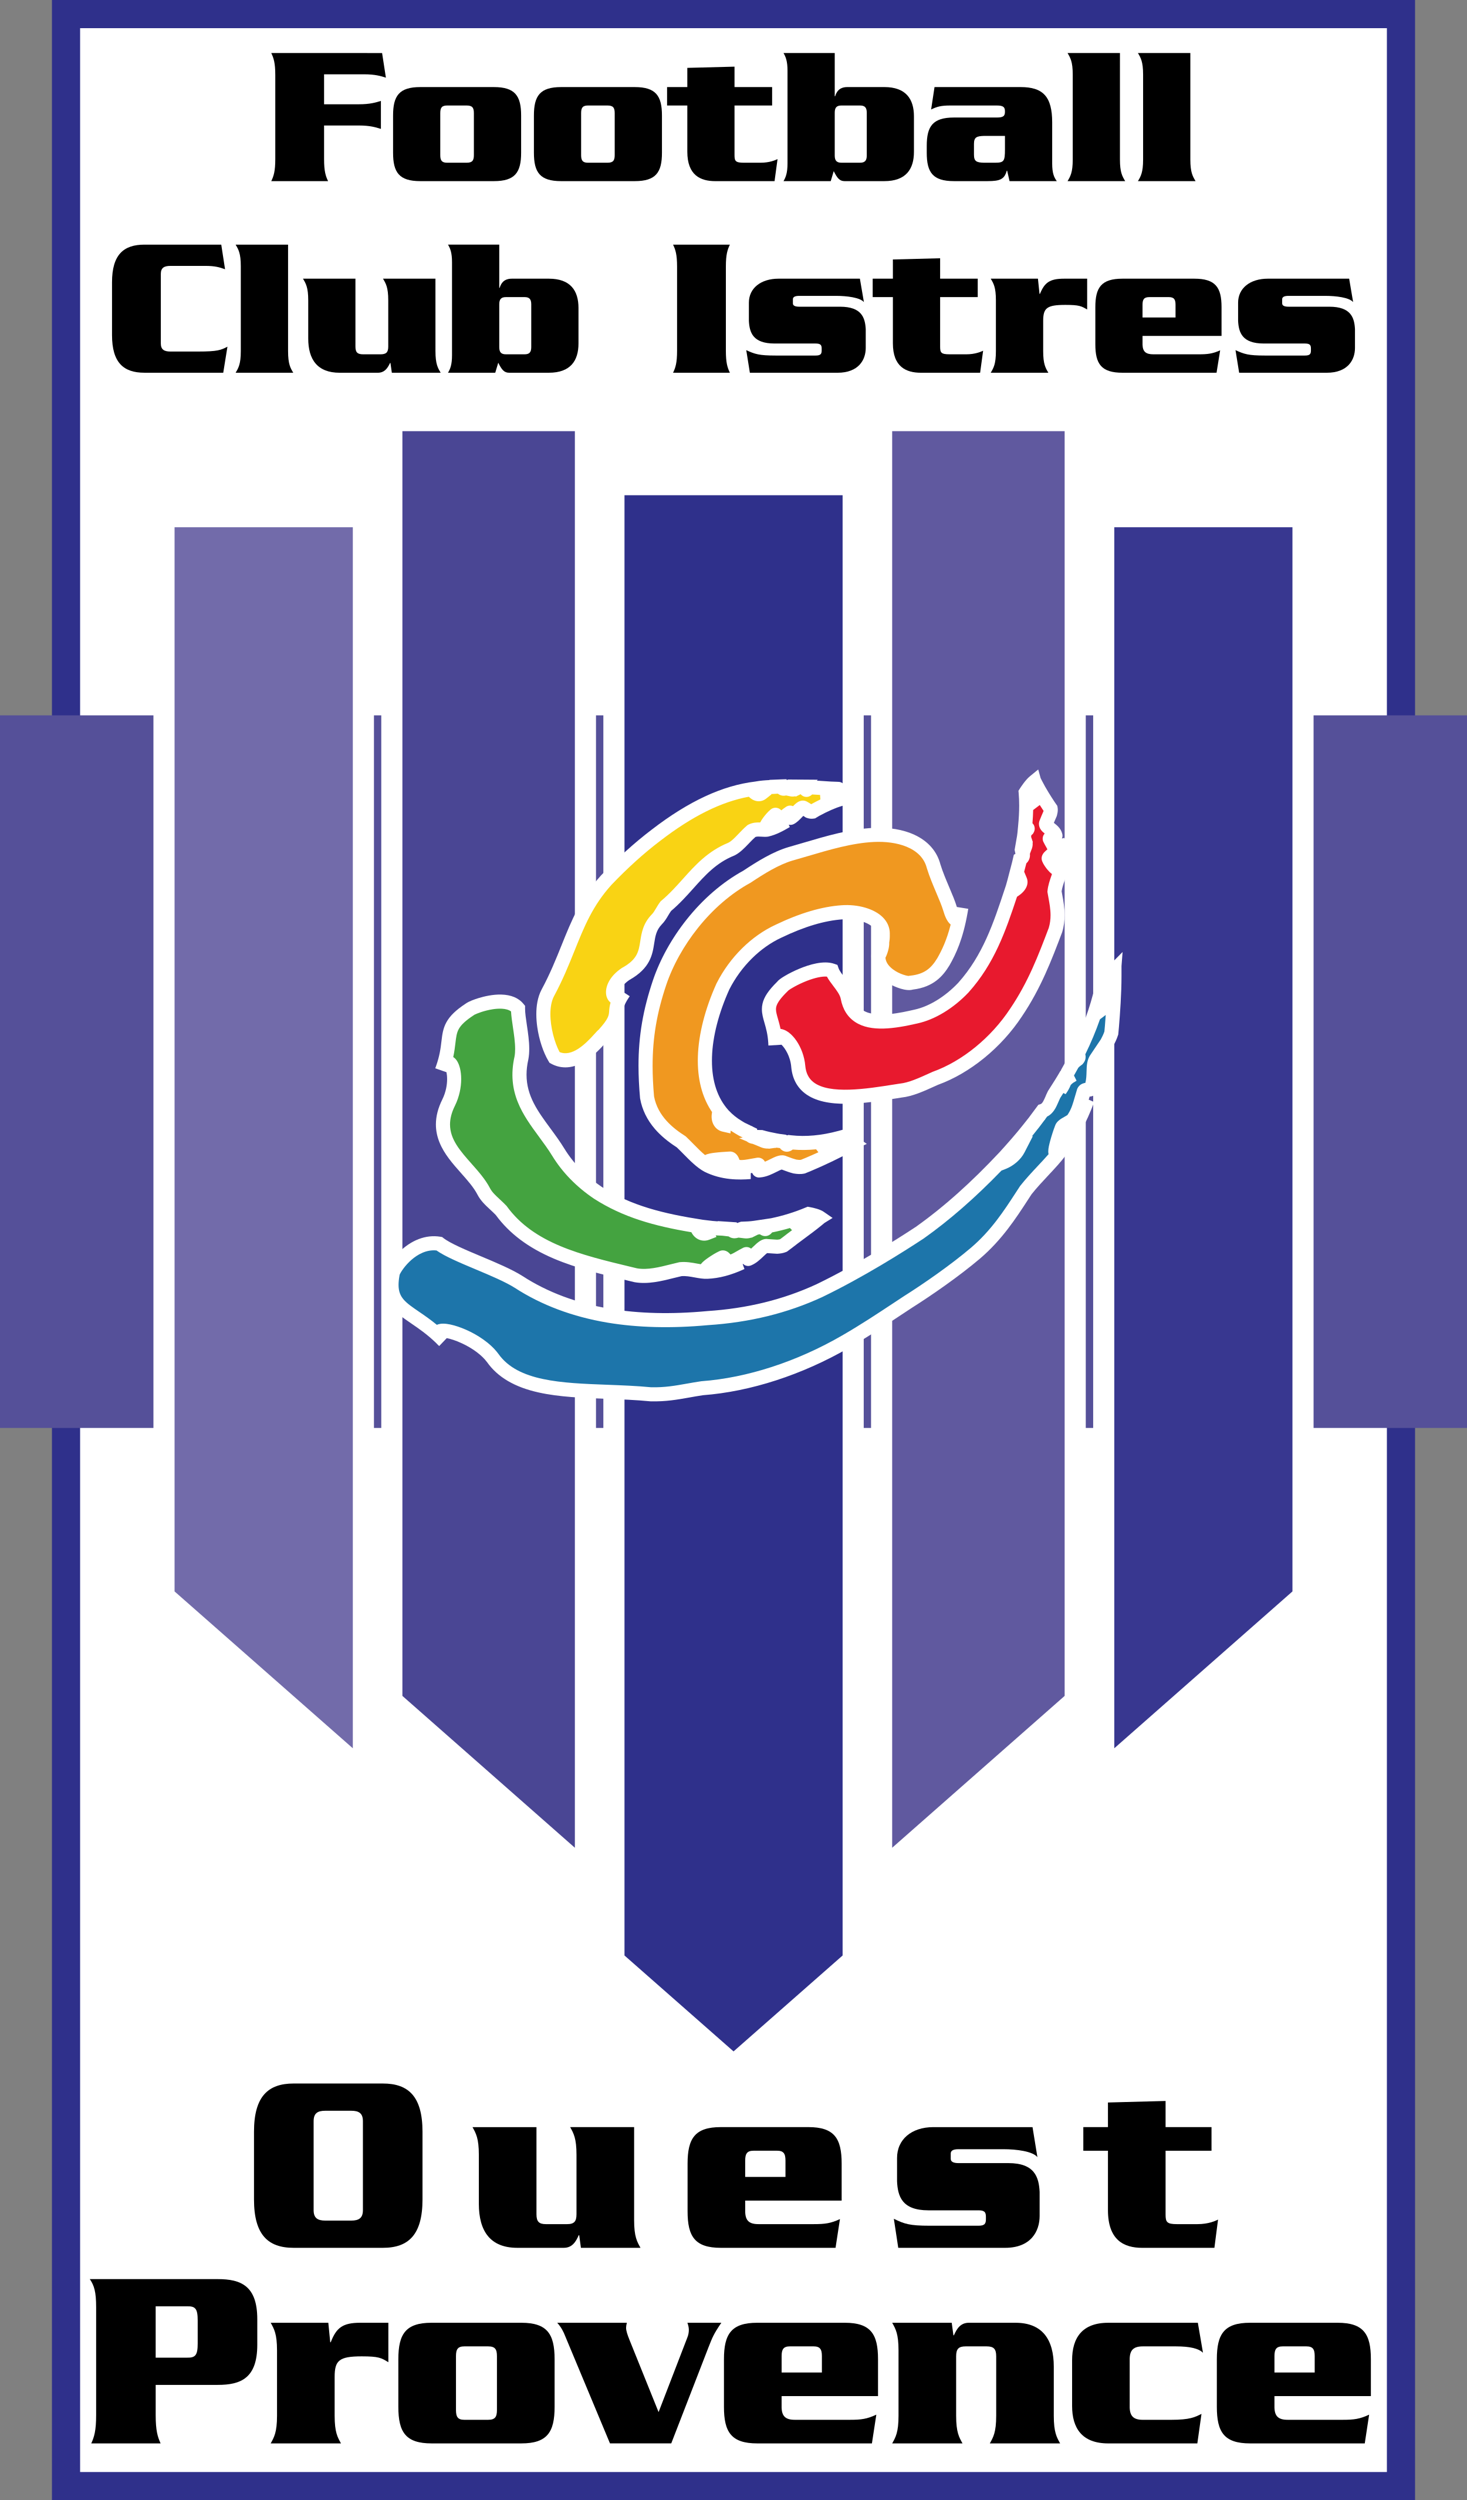 <?xml version="1.0" encoding="utf-8"?>
<!DOCTYPE svg PUBLIC "-//W3C//DTD SVG 1.1//EN" "http://www.w3.org/Graphics/SVG/1.1/DTD/svg11.dtd">
<svg  version="1.1" id="Layer_1" xmlns="http://www.w3.org/2000/svg" xmlns:xlink="http://www.w3.org/1999/xlink" width="176.564" height="300.82"
viewBox="0 0 176.564 300.82" overflow="visible" enable-background="new 0 0 176.564 300.82" xml:space="preserve">
<rect x="0" y="0" width="176.564" height="300.82" fill="#808080" stroke="none"/>
<rect x="6.253" fill="#2F308B" width="164.058" height="300.82"/>
<path fill="#FFFFFF" d="M166.922,3.39c0,3.333,0,290.708,0,294.04c-3.284,0-153.995,0-157.279,0c0-3.332,0-290.707,0-294.04
C12.927,3.39,163.638,3.39,166.922,3.39z"/>
<rect x="158.098" y="86.069" fill="#555099" width="18.467" height="85.739"/>
<rect y="86.069" fill="#555099" width="18.467" height="85.739"/>
<path fill="#383790" d="M155.556,63.435c0,2.482,0,126.913,0,128.042c-0.758,0.666-18,15.842-21.443,18.871
c0-5.371,0-144.46,0-146.913C136.266,63.435,153.403,63.435,155.556,63.435z"/>
<path fill="#2F308B" d="M101.413,59.586c0,2.498,0,174.562,0,175.695c-0.765,0.672-11.685,10.273-13.126,11.541
c-1.441-1.268-12.362-10.869-13.125-11.541c0-1.134,0-173.197,0-175.695C77.377,59.586,99.196,59.586,101.413,59.586z"/>
<path fill="#726BAA" d="M42.465,63.435c0,2.453,0,141.546,0,146.914c-3.442-3.027-20.697-18.206-21.455-18.873
c0-1.128,0-125.56,0-128.041C23.162,63.435,40.312,63.435,42.465,63.435z"/>
<path fill="#4A4694" d="M69.19,51.877c0,2.465,0,165.037,0,170.441c-3.42-3.012-20.004-17.607-20.758-18.271
c0-1.131,0-149.678,0-152.17C50.573,51.877,67.048,51.877,69.19,51.877z"/>
<path fill="#60599F" d="M128.138,51.877c0,2.492,0,151.039,0,152.17c-0.754,0.664-17.338,15.26-20.759,18.271
c0-5.404,0-167.977,0-170.441C109.521,51.877,125.995,51.877,128.138,51.877z"/>
<rect x="71.732" y="86.069" fill="#555099" width="0.886" height="85.739"/>
<rect x="130.68" y="86.069" fill="#555099" width="0.891" height="85.739"/>
<rect x="103.955" y="86.069" fill="#555099" width="0.882" height="85.739"/>
<rect x="45.008" y="86.069" fill="#555099" width="0.881" height="85.739"/>
<path d="M32.649,21.794h6.839c-0.292-0.604-0.483-1.179-0.483-2.651v-4.044h4.19c1.347,0,2.026,0.217,2.649,0.41v-3.368
c-0.623,0.192-1.302,0.405-2.649,0.405h-4.19V8.939h4.792c1.372,0,2.047,0.214,2.648,0.406l-0.457-2.963H32.649
c0.288,0.604,0.484,1.183,0.484,2.651v10.11C33.133,20.616,32.938,21.191,32.649,21.794z"/>
<path d="M50.58,21.794h8.865c2.553,0,3.276-1.057,3.276-3.417v-4.478c0-2.359-0.723-3.422-3.276-3.422H50.58
c-2.548,0-3.271,1.063-3.271,3.422v4.478C47.309,20.738,48.032,21.794,50.58,21.794z M52.989,13.609
c0-0.651,0.192-0.915,0.824-0.915h2.356c0.675,0,0.866,0.264,0.866,0.915v5.053c0,0.651-0.191,0.916-0.866,0.916h-2.356
c-0.632,0-0.824-0.264-0.824-0.916V13.609z"/>
<path d="M76.395,10.477h-8.86c-2.553,0-3.275,1.063-3.275,3.422v4.478c0,2.361,0.722,3.417,3.275,3.417h8.86
c2.553,0,3.276-1.057,3.276-3.417v-4.478C79.67,11.54,78.947,10.477,76.395,10.477z M73.985,18.662c0,0.651-0.196,0.916-0.863,0.916
h-2.365c-0.623,0-0.815-0.264-0.815-0.916v-5.053c0-0.651,0.192-0.915,0.815-0.915h2.365c0.667,0,0.863,0.264,0.863,0.915V18.662z"
/>
<path d="M82.724,18.253c0,2.818,1.563,3.542,3.367,3.542h7.131l0.361-2.651c-0.265,0.122-0.939,0.434-2.047,0.434h-1.999
c-1.011,0-1.133-0.192-1.133-0.916v-5.968h4.526v-2.218h-4.526V8.02l-5.68,0.146v2.311h-2.436v2.218h2.436L82.724,18.253
L82.724,18.253z"/>
<path d="M94.303,21.794h5.681l0.361-1.205c0.409,0.821,0.701,1.205,1.303,1.205h4.791c2.602,0,3.56-1.446,3.56-3.516v-4.286
c0-2.069-0.958-3.516-3.56-3.516h-4.456c-1.036,0-1.324,0.652-1.468,1.106h-0.049V6.382h-6.162c0.261,0.459,0.479,0.963,0.479,2.119
v11.174C94.782,20.832,94.563,21.335,94.303,21.794z M100.466,13.559c0-0.623,0.24-0.865,0.793-0.865h2.266
c0.553,0,0.797,0.242,0.797,0.865v5.153c0,0.623-0.244,0.864-0.797,0.864h-2.266c-0.553,0-0.793-0.242-0.793-0.864V13.559z"/>
<path d="M121.171,20.54h0.049l0.287,1.255h5.686c-0.336-0.46-0.555-0.963-0.555-2.12v-4.938c0-3.104-1.084-4.261-3.807-4.261
h-10.354l-0.409,2.699c0.68-0.34,1.206-0.481,2.265-0.481h5.659c0.793,0,0.963,0.214,0.963,0.723c0,0.525-0.17,0.723-0.963,0.723
h-5.176c-2.557,0-3.275,1.056-3.275,3.415v0.821c0,2.361,0.719,3.417,3.275,3.417h4.047C120.4,21.794,120.884,21.553,121.171,20.54z
M119.751,19.578h-1.328c-0.863-0.022-1.199-0.142-1.199-0.958v-1.303c0-0.816,0.336-0.937,1.199-0.965h2.531v1.617
C120.954,19.412,120.831,19.578,119.751,19.578z"/>
<path d="M128.489,21.794h6.936c-0.34-0.575-0.632-1.035-0.632-2.601V6.382h-6.304c0.336,0.58,0.623,1.035,0.623,2.601v10.21
C129.112,20.76,128.825,21.219,128.489,21.794z"/>
<path d="M136.958,21.794h6.936c-0.336-0.575-0.628-1.035-0.628-2.601V6.382h-6.308c0.34,0.58,0.623,1.035,0.623,2.601v10.21
C137.581,20.76,137.298,21.219,136.958,21.794z"/>
<path d="M20.514,42.296c-0.775,0-1.159-0.242-1.159-0.991v-8.329c0-0.745,0.383-0.984,1.159-0.984h4.212
c1.128,0,1.708,0.163,2.361,0.405l-0.457-2.962h-9.249c-2.504,0-3.898,1.205-3.898,4.528v6.355c0,3.324,1.394,4.528,3.898,4.528
h9.488l0.506-3.132c-0.797,0.412-1.18,0.582-3.542,0.582H20.514z"/>
<path d="M34.671,29.435h-6.312c0.34,0.58,0.623,1.035,0.623,2.601v10.211c0,1.566-0.284,2.025-0.623,2.601h6.935
c-0.34-0.575-0.623-1.035-0.623-2.601L34.671,29.435L34.671,29.435z"/>
<path d="M52.409,33.53h-6.312c0.34,0.579,0.632,1.035,0.632,2.601v5.563c0,0.701-0.244,0.937-0.94,0.937h-2.073
c-0.698,0-0.937-0.235-0.937-0.937V33.53h-6.312c0.34,0.579,0.631,1.035,0.631,2.601v4.6c0,2.529,1.106,4.117,3.777,4.117h4.601
c0.841,0,1.202-0.604,1.468-1.179h0.048l0.17,1.179h5.876c-0.339-0.575-0.627-1.035-0.627-2.601L52.409,33.53L52.409,33.53z"/>
<path d="M66.062,33.53h-4.457c-1.037,0-1.324,0.651-1.468,1.106h-0.048v-5.202h-6.168c0.27,0.46,0.483,0.965,0.483,2.12v11.173
c0,1.157-0.213,1.66-0.483,2.12h5.685l0.362-1.205c0.409,0.822,0.701,1.205,1.302,1.205h4.792c2.6,0,3.563-1.446,3.563-3.515v-4.287
C69.625,34.976,68.662,33.53,66.062,33.53z M63.94,41.765c0,0.629-0.24,0.864-0.793,0.864h-2.265c-0.553,0-0.793-0.235-0.793-0.864
v-5.153c0-0.623,0.24-0.865,0.793-0.865h2.265c0.553,0,0.793,0.242,0.793,0.865V41.765z"/>
<path d="M87.847,29.435h-6.839c0.292,0.604,0.483,1.183,0.483,2.651v10.111c0,1.472-0.191,2.047-0.483,2.65h6.839
c-0.292-0.604-0.483-1.179-0.483-2.65v-10.11C87.364,30.618,87.555,30.038,87.847,29.435z"/>
<path d="M101.111,36.903h-4.909c-0.559,0-0.771-0.148-0.771-0.411V36.01c0-0.263,0.213-0.412,0.771-0.412h4.404
c1.324,0,2.914,0.198,3.371,0.752l-0.483-2.821h-9.775c-2.165,0-3.585,1.157-3.585,2.89v2.191c0.074,1.396,0.479,2.721,3.084,2.721
h4.932c0.574,0,0.745,0.143,0.745,0.603v0.24c0,0.455-0.171,0.604-0.745,0.604h-4.792c-1.995,0-2.505-0.17-3.541-0.651l0.436,2.721
h10.551c2.522,0,3.394-1.54,3.394-2.984v-2.268C104.117,38.228,103.712,36.903,101.111,36.903z"/>
<path d="M114.28,42.629c-1.007,0-1.129-0.191-1.129-0.915v-5.968h4.526V33.53h-4.526v-2.457l-5.685,0.146v2.311h-2.431v2.217h2.431
v5.559c0,2.818,1.568,3.542,3.376,3.542h7.123l0.361-2.651c-0.266,0.122-0.937,0.434-2.047,0.434L114.28,42.629L114.28,42.629z"/>
<path d="M125.166,35.359h-0.052l-0.192-1.83h-5.681c0.341,0.579,0.623,1.035,0.623,2.601v6.116c0,1.566-0.283,2.025-0.623,2.601
h6.936c-0.34-0.575-0.623-1.035-0.623-2.601v-3.635c0-1.544,0.428-1.927,2.667-1.927c1.686,0,1.925,0.148,2.626,0.553V33.53h-2.77
C126.32,33.53,125.72,34.011,125.166,35.359z"/>
<path d="M143.749,33.53h-8.646c-2.553,0-3.271,1.059-3.271,3.422v4.478c0,2.361,0.719,3.417,3.271,3.417h11.316l0.436-2.694
c-0.918,0.405-1.494,0.477-2.573,0.477h-5.467c-0.92,0-1.276-0.333-1.303-1.154v-1.059h9.509v-3.465
C147.021,34.588,146.302,33.53,143.749,33.53z M141.484,38.2h-3.973v-1.538c0-0.651,0.192-0.915,0.823-0.915h2.331
c0.627,0,0.819,0.264,0.819,0.915L141.484,38.2L141.484,38.2z"/>
<path d="M159.998,36.903h-4.909c-0.553,0-0.771-0.148-0.771-0.411V36.01c0-0.263,0.217-0.412,0.771-0.412h4.404
c1.328,0,2.914,0.198,3.366,0.752l-0.479-2.821h-9.775c-2.165,0-3.59,1.157-3.59,2.89v2.191c0.074,1.396,0.483,2.721,3.089,2.721
h4.932c0.579,0,0.744,0.143,0.744,0.603v0.24c0,0.455-0.165,0.604-0.744,0.604h-4.793c-1.994,0-2.5-0.17-3.541-0.651l0.439,2.721
h10.543c2.531,0,3.397-1.54,3.397-2.984v-2.268C163.008,38.228,162.599,36.903,159.998,36.903z"/>
<path d="M46.089,270.453c3.058,0,4.762-1.551,4.762-5.811v-8.155c0-4.261-1.704-5.803-4.762-5.803H35.333
c-3.058,0-4.762,1.542-4.762,5.803v8.155c0,4.26,1.703,5.811,4.762,5.811H46.089z M37.747,255.224c0-0.958,0.466-1.263,1.407-1.263
h3.114c0.941,0,1.412,0.305,1.412,1.263v10.69c0,0.949-0.471,1.263-1.412,1.263h-3.114c-0.94,0-1.407-0.313-1.407-1.263V255.224z"/>
<path d="M57.633,265.164c0,3.25,1.35,5.288,4.618,5.288h5.61c1.029,0,1.468-0.775,1.791-1.516h0.061l0.205,1.516h7.17
c-0.414-0.74-0.767-1.333-0.767-3.336V255.93h-7.697c0.41,0.748,0.762,1.332,0.762,3.336v7.145c0,0.889-0.292,1.193-1.146,1.193
h-2.526c-0.85,0-1.146-0.305-1.146-1.193v-10.48h-7.697c0.409,0.748,0.762,1.332,0.762,3.336L57.633,265.164L57.633,265.164z"/>
<path d="M86.75,270.453h13.813l0.532-3.459c-1.116,0.522-1.822,0.609-3.146,0.609h-6.669c-1.12,0-1.56-0.427-1.59-1.48v-1.351
h11.609v-4.452c0-3.031-0.88-4.391-3.999-4.391H86.749c-3.11,0-3.994,1.359-3.994,4.391v5.742
C82.755,269.094,83.639,270.453,86.75,270.453z M89.689,259.954c0-0.836,0.235-1.185,1.002-1.185h2.849
c0.764,0,0.998,0.349,0.998,1.185v1.97h-4.849V259.954z"/>
<path d="M117.747,267.795h-5.845c-2.439,0-3.058-0.217-4.321-0.836l0.531,3.494h12.872c3.083,0,4.143-1.979,4.143-3.834v-2.9
c-0.092-1.761-0.589-3.459-3.76-3.459h-6.003c-0.67,0-0.936-0.192-0.936-0.523v-0.619c0-0.348,0.266-0.531,0.936-0.531h5.385
c1.615,0,3.555,0.253,4.111,0.959l-0.588-3.615h-11.932c-2.644,0-4.373,1.489-4.373,3.711v2.805c0.083,1.795,0.584,3.494,3.76,3.494
h6.02c0.706,0,0.915,0.184,0.915,0.775v0.305C118.663,267.604,118.454,267.795,117.747,267.795z"/>
<path d="M144.106,267.604h-2.439c-1.232,0-1.381-0.244-1.381-1.167v-7.667h5.528v-2.84h-5.528v-3.146l-6.936,0.183v2.963h-2.965
v2.84h2.965v7.145c0,3.606,1.912,4.539,4.117,4.539h8.695l0.439-3.398C146.285,267.212,145.462,267.604,144.106,267.604z"/>
<path d="M26.207,274.217H10.809c0.527,0.774,0.762,1.516,0.762,3.396v12.973c0,1.883-0.234,2.623-0.587,3.398h8.346
c-0.353-0.775-0.592-1.516-0.592-3.398v-3.641h7.471c2.788,0,4.757-0.811,4.757-4.827v-3.084
C30.964,275.018,28.995,274.217,26.207,274.217z M23.794,281.971c0,1.385-0.266,1.725-1.29,1.698h-3.768v-6.177h3.768
c1.024-0.035,1.29,0.305,1.29,1.699V281.971z"/>
<path d="M39.807,281.813h-0.061l-0.231-2.344h-6.935c0.409,0.741,0.762,1.325,0.762,3.337v7.842c0,2.012-0.353,2.595-0.762,3.336
h8.46c-0.41-0.741-0.763-1.324-0.763-3.336v-4.662c0-1.979,0.527-2.475,3.263-2.475c2.056,0,2.352,0.184,3.202,0.707v-4.749h-3.376
C41.219,279.47,40.482,280.08,39.807,281.813z"/>
<path d="M62.751,279.47H51.939c-3.119,0-3.995,1.359-3.995,4.382v5.742c0,3.031,0.876,4.391,3.995,4.391h10.812
c3.115,0,3.999-1.359,3.999-4.391v-5.742C66.75,280.829,65.866,279.47,62.751,279.47z M59.811,289.969
c0,0.836-0.231,1.176-1.054,1.176h-2.879c-0.767,0-0.998-0.34-0.998-1.176v-6.491c0-0.827,0.231-1.167,0.998-1.167h2.879
c0.823,0,1.054,0.34,1.054,1.167V289.969z"/>
<path d="M82.907,280.332c0,0.305-0.061,0.619-0.174,0.898l-3.467,8.99l-3.502-8.687c-0.262-0.653-0.41-1.115-0.41-1.454
c0-0.148,0.03-0.367,0.091-0.61h-8.381c0.475,0.522,0.771,1.106,0.945,1.568l5.406,12.946h7.375l4.465-11.518
c0.501-1.272,0.623-1.611,1.564-2.997h-4.086C82.846,279.775,82.907,280.054,82.907,280.332z"/>
<path d="M101.683,279.47H91.132c-3.115,0-3.999,1.359-3.999,4.382v5.742c0,3.031,0.884,4.391,3.999,4.391h13.809l0.531-3.459
c-1.115,0.523-1.82,0.619-3.145,0.619h-6.674c-1.115,0-1.551-0.436-1.582-1.48v-1.369h11.605v-4.443
C105.677,280.829,104.798,279.47,101.683,279.47z M98.921,285.455h-4.848v-1.978c0-0.827,0.234-1.167,0.996-1.167h2.85
c0.768,0,1.002,0.34,1.002,1.167V285.455L98.921,285.455z"/>
<path d="M126.831,284.75c0-3.242-1.352-5.28-4.614-5.28h-5.61c-1.032,0-1.468,0.767-1.795,1.508h-0.061l-0.205-1.508h-7.165
c0.413,0.741,0.763,1.325,0.763,3.337v7.842c0,2.012-0.35,2.595-0.763,3.336h8.464c-0.41-0.741-0.767-1.324-0.767-3.336v-7.137
c0-0.896,0.291-1.201,1.146-1.201h2.531c0.849,0,1.145,0.305,1.145,1.201v7.137c0,2.012-0.357,2.595-0.767,3.336h8.46
c-0.409-0.741-0.762-1.324-0.762-3.336V284.75L126.831,284.75z"/>
<path d="M137.556,282.311h3.968c1.673,0,2.731,0.244,3.263,0.766l-0.618-3.606h-10.786c-3.172,0-4.348,1.848-4.348,4.505v5.506
c0,2.648,1.176,4.504,4.348,4.504h10.725l0.5-3.554c-0.797,0.401-1.381,0.715-3.672,0.715h-3.38c-1.115,0-1.56-0.437-1.59-1.481
v-5.872C135.996,282.736,136.44,282.311,137.556,282.311z"/>
<path d="M164.995,288.295v-4.443c0-3.022-0.881-4.382-3.995-4.382h-10.55c-3.119,0-3.994,1.359-3.994,4.382v5.742
c0,3.031,0.875,4.391,3.994,4.391h13.809l0.527-3.459c-1.115,0.523-1.82,0.619-3.141,0.619h-6.674c-1.115,0-1.555-0.436-1.581-1.48
v-1.369H164.995z M153.39,283.478c0-0.827,0.23-1.167,0.994-1.167h2.853c0.767,0,0.997,0.34,0.997,1.167v1.978h-4.844V283.478
L153.39,283.478z"/>
<path fill="#44A340" d="M53.285,128.545c-0.031,0.078-0.062,0.162-0.091,0.254C53.227,128.712,53.255,128.628,53.285,128.545z"/>
<path fill="#F9D314" d="M96.011,95.126c-0.057-0.104-0.131-0.192-0.227-0.227c-0.17,0.069-0.336,0.122-0.502,0.087
c0.21-0.13,0.379-0.148,0.502-0.087l0.313-0.157l0.108-0.096l-1.18-0.009l-0.258,0.104c-0.309,0.157-0.605,0.305-0.731-0.122
l-0.218,0.009l0.03,0.079l-0.065-0.069l-0.915,0.052c-0.605,0.027-1.22,0.061-1.855,0.183c-4.134,0.488-8.133,2.596-12.049,5.611
c-2.156,1.638-4.121,3.45-5.99,5.401c-3.764,4.155-4.212,8.32-7.053,13.591c-1.106,2.118-0.284,5.916,0.823,7.763
c2.832,1.533,5.606-2.657,5.859-2.692c2.687-2.928,0.609-2.448,2.461-5.131c-1.08,1.76-2.356-0.488,0.231-2.23
c3.746-2.065,1.69-4.409,3.737-6.553c0.466-0.461,0.671-1.036,1.098-1.603c2.883-2.414,4.282-5.411,7.889-6.866
c0.858-0.418,1.586-1.481,2.444-2.195c0.636-0.314,1.315-0.079,1.83-0.148c0.814-0.183,1.555-0.592,2.334-1.045
c-0.814,0.235-1.416,0.548-2.27,0.854c-0.579,0.157,0.467-1.22,0.915-1.56c0.2-0.235,0.349,0.724,0.54,0.514
c0.361-0.035,0.763-0.479,1.219-0.775c0.21-0.227,0.018,0.688,0.119,0.584c0.57-0.278,1.263-1.42,1.572-1.194
c0.238,0.131,0.443,0.27,0.645,0.4c0.135,0.053,0.27,0.079,0.436,0.053l0.361-0.218c0.881-0.479,1.922-0.976,2.854-1.255
l0.018-0.087c-0.496,0.026-0.924-0.07-1.241-0.653c0.151,0.217,0.034,0.461-0.228,0.505l-0.034-0.462
c0.505-0.235,1.042-0.479,1.211,0.218c0,0,0.249-0.192,0.374-0.279c0.097,0.14-0.021,0.427-0.082,0.671l0.305-0.035
c-0.026-0.479-0.439-1.141-0.443-1.141c-1.256-0.018-2.396-0.166-3.556-0.183c-0.136,0.174-0.243,0.383-0.34,0.278
c-0.057-0.157-0.126-0.252-0.2-0.313l-0.5-0.044l-0.205,0.087v0.009C95.983,94.864,95.983,95.004,96.011,95.126z M90.709,95.248
c0.374-0.47,0.715-0.2,0.979,0.175C91.394,95.657,91.026,95.587,90.709,95.248z"/>
<path fill="#E8192E" d="M93.327,125.724c-0.003-0.089-0.008-0.174-0.013-0.258C93.315,125.546,93.318,125.63,93.327,125.724z"/>
<path fill="#E8192E" d="M123.702,100.894c-0.131,0.113-0.24,0.235-0.301,0.375c0.044,0.166,0.069,0.348-0.009,0.557
c-0.087-0.2-0.074-0.383,0.009-0.557l-0.104-0.314l-0.079-0.078l-0.239,1.367l0.057,0.27c0.1,0.296,0.2,0.61-0.271,0.88
l-0.057,0.244l0.092-0.061l-0.096,0.104l-0.271,1.037c-0.184,0.671-0.34,1.35-0.545,2.039c-1.445,4.365-2.748,8.512-5.933,12.067
c-1.747,1.847-3.825,3.075-5.706,3.485c-3.289,0.758-7.515,1.472-8.221-2.257c-0.218-1.228-1.564-2.282-1.908-3.284
c-1.869-0.645-5.759,1.551-5.924,1.899c-2.953,2.876-1.085,3.211-0.884,6.798c-0.013-2.037,2.522-0.005,2.761,2.837
c0.453,5.027,7.61,3.65,12.311,2.918c1.294-0.131,2.666-0.793,4.174-1.473c4.077-1.464,7.592-4.67,9.736-7.928
c2.229-3.302,3.484-6.613,4.738-9.923c0.527-1.76,0.105-3.285-0.117-4.626c0.092-1.001,0.684-2.1,0.797-2.91
c0.209-1.29-0.048-2.317-0.392-3.25c0.096,1.098,0.296,1.882,0.222,3.18c-0.068,0.863-1.115-0.453-1.311-0.958
c-0.161-0.209,0.901-0.74,0.705-0.95c0.04-0.514-0.344-0.915-0.566-1.411c-0.199-0.2,0.75-0.348,0.654-0.445
c-0.141-0.731-1.364-1.019-1.09-1.541c0.148-0.384,0.297-0.732,0.453-1.081c0.057-0.209,0.101-0.418,0.065-0.609l-0.235-0.34
c-0.539-0.819-1.119-1.743-1.559-2.614l-0.083,0.035c0.118,0.548,0.061,1.141-0.501,1.89c0.2-0.313,0.466-0.348,0.54-0.069
l-0.471,0.357c-0.284-0.444-0.575-0.872,0.087-1.551c0,0-0.223-0.165-0.33-0.235c0.13-0.201,0.422-0.278,0.675-0.392l-0.087-0.314
c-0.458,0.375-1.041,1.298-1.041,1.298c0.121,1.42,0.057,2.806-0.074,4.165c0.183,0.062,0.392,0.087,0.287,0.252
c-0.17,0.148-0.279,0.262-0.344,0.383l-0.078,0.602l0.057,0.191h0.008C123.401,101.05,123.55,100.989,123.702,100.894z
M122.13,107.062c-0.292-0.383,0.145-0.758,0.658-1.124C122.919,106.251,122.67,106.696,122.13,107.062z"/>
<path fill="#F09820" d="M114.354,109.371c-0.432-1.429-1.416-3.293-1.982-5.131c-0.732-2.875-3.965-3.938-7.219-3.781
c-3.345,0.157-6.76,1.359-10.041,2.282c-1.66,0.497-3.354,1.507-5.201,2.736c-5.14,2.806-8.93,8.059-10.52,12.729
c-1.638,4.879-1.96,8.773-1.516,13.826c0.475,2.623,2.387,4.252,4.121,5.359c1.076,1.019,2.095,2.248,3.171,2.832
c1.712,0.854,3.489,0.923,5.118,0.792c-1.703-0.148-3.054-0.192-4.888-0.915c-1.176-0.514,1.551-0.645,2.418-0.698
c0.422-0.087,0.387,1.081,0.845,0.95c0.736,0.2,1.607-0.07,2.492-0.201c0.409-0.157,0.008,0.75,0.217,0.671
c1.189-0.052,2.388-1.211,2.959-0.923c0.453,0.166,0.826,0.323,1.336,0.453c0.318,0.052,0.628,0.087,0.963,0.018l0.68-0.279
c1.607-0.679,3.315-1.49,4.826-2.317l-0.025-0.069c-0.889,0.348-1.782,0.479-2.641,0.096c0.375,0.122,0.314,0.383-0.143,0.514
l-0.301-0.383c0.805-0.392,1.537-0.784,2.277-0.348c0,0,0.326-0.27,0.484-0.427c0.256,0.043,0.256,0.331,0.322,0.549l0.518-0.235
c-0.418-0.296-1.542-0.548-1.537-0.575c-2.135,0.575-4.125,0.749-5.955,0.54c-0.195,0.174-0.37,0.375-0.527,0.261
c-0.092-0.174-0.209-0.27-0.336-0.357l-0.783-0.104l-0.307,0.035l-0.004,0c-0.195,0.087-0.205,0.234-0.161,0.374
c-0.083-0.122-0.188-0.235-0.331-0.305c-0.27,0.026-0.531,0.018-0.762-0.079c0.33-0.061,0.574-0.017,0.762,0.079l0.492-0.069
c0,0,0,0,0,0h0.006l0.156-0.07c-0.588-0.104-1.163-0.235-1.716-0.392c-0.148,0-0.279-0.009-0.392-0.009
c-0.463,0.018-0.959,0.044-0.959-0.461l-0.271-0.131l0.014,0.104l-0.062-0.122c-0.388-0.157-0.749-0.357-1.089-0.575
c-0.688-0.401-1.293-0.897-1.821-1.464c-3.28-3.65-2.583-9.836-0.03-15.482c1.546-3.04,4.046-5.41,6.682-6.63
c2.583-1.237,5.145-2.1,7.662-2.274c2.388-0.166,4.971,0.802,4.884,2.649c0.021,0.645-0.079,0.854-0.069,1.037
c0.03,0.183-0.07,0.906-0.457,1.594c-0.053,2.448,3.516,3.467,3.959,3.188c2.021-0.218,3.041-1.159,3.869-2.518
c0.801-1.403,1.628-3.215,2.151-6.5C115.356,111.444,114.768,110.729,114.354,109.371z M86.51,134.148
c0.671,0.009,0.684,0.548,0.636,1.176C86.723,135.229,86.427,134.767,86.51,134.148z"/>
<path fill="#1D75AA" d="M53.424,161.322c-0.113-0.116-0.225-0.228-0.336-0.336C53.18,161.09,53.288,161.199,53.424,161.322z"/>
<path fill="#44A340" d="M94.772,149.499c1.15-0.905,2.423-1.777,3.529-2.683l-0.035-0.07c-0.67,0.4-1.39,0.602-2.169,0.314
c0.335,0.078,0.331,0.331-0.026,0.505l-0.318-0.331c0.588-0.471,1.146-0.872,1.83-0.541c0,0,0.223-0.296,0.331-0.444
c0.222,0.027,0.265,0.296,0.353,0.497l0.396-0.244c-0.388-0.27-1.372-0.436-1.367-0.436c-1.686,0.706-3.316,1.159-4.888,1.455
c-0.122,0.192-0.214,0.418-0.37,0.34c-0.121-0.13-0.24-0.2-0.362-0.244l-0.675,0.096l-0.248,0.113l-0.01,0.009
c-0.135,0.122-0.113,0.261-0.039,0.375c-0.1-0.096-0.215-0.157-0.354-0.183c-0.213,0.104-0.431,0.148-0.648,0.122
c0.257-0.13,0.471-0.157,0.648-0.122l0.4-0.2l0.119-0.104c-0.527,0.078-1.029,0.096-1.538,0.113l-0.331,0.113
c-0.383,0.174-0.789,0.349-0.941-0.07l-0.265-0.017l0.039,0.078l-0.087-0.078l-1.12-0.052c-0.736-0.009-1.442-0.131-2.174-0.209
c-4.609-0.714-8.747-1.682-12.498-4.085c-1.982-1.342-3.585-2.971-4.744-4.853c-2.196-3.598-5.62-6.212-4.452-11.378
c0.343-1.838-0.423-4.426-0.415-5.959c-1.45-1.769-5.571-0.14-5.815,0.13c-3.47,2.277-1.881,3.228-3.246,7.09
c0.873-2.201,2.184,1.11,0.719,4.105c-2.509,5.018,2.505,7.406,4.217,10.698c0.453,0.88,1.307,1.464,2.091,2.283
c3.577,4.94,9.784,6.255,16.2,7.807c1.786,0.313,3.725-0.357,5.389-0.732c1.167-0.113,2.261,0.357,3.215,0.313
c1.49-0.062,2.857-0.514,4.133-1.098c-1.394,0.365-2.443,0.715-3.998,0.906c-1.028,0.121,0.984-1.211,1.66-1.508
c0.305-0.217,0.575,0.768,0.901,0.514c0.623-0.078,1.254-0.565,1.939-0.906c0.295-0.234,0.178,0.672,0.33,0.541
c0.955-0.383,1.695-1.682,2.248-1.542c0.432,0.034,0.823,0.052,1.219,0.079c0.245-0.018,0.489-0.045,0.746-0.148L94.772,149.499z
M83.988,147.914c0.579-0.392,0.849-0.009,1.076,0.453C84.658,148.523,84.223,148.358,83.988,147.914z"/>
<path fill="#1D75AA" d="M134.04,117.456c-0.148,1.142-0.502,2.283-1.408,3.45c0.35-0.505,0.58-0.444,0.458,0.148l-0.575,0.436
c0.035-1.037,0.074-2.003,0.937-2.988c0,0-0.101-0.427-0.156-0.636C133.499,117.542,133.778,117.542,134.04,117.456l0.052-0.679
c-0.528,0.531-1.464,2.03-1.468,2.021c-0.637,2.814-1.646,5.48-2.901,7.989c0.074,0.235,0.195,0.41-0.026,0.654
c-0.249,0.165-0.432,0.34-0.598,0.523l-0.602,1.08l-0.139,0.409v0.009c-0.021,0.227,0.139,0.209,0.33,0.113
c0.162-0.113,0.332-0.218,0.497-0.296c-0.101,0.052-0.317,0.209-0.497,0.296c-0.195,0.148-0.383,0.313-0.548,0.522
c-0.126,0.358-0.31,0.706-0.563,1.046c0.136-0.436,0.345-0.767,0.563-1.046l0.218-0.644l0.018-0.201
c-0.467,0.819-0.984,1.621-1.499,2.422c-0.091,0.2-0.188,0.375-0.239,0.523c-0.274,0.627-0.527,1.263-1.146,1.455l-0.306,0.409
l0.123-0.043l-0.175,0.122c-0.427,0.584-0.872,1.159-1.333,1.725c-0.885,1.115-1.848,2.204-2.832,3.293
c-3.236,3.458-6.604,6.552-10.258,9.148c-3.568,2.352-7.994,5-12.084,6.978c-4.588,2.117-9.092,3.023-13.487,3.312
c-7.989,0.74-16.109-0.069-22.717-4.356c-2.514-1.594-7.815-3.241-9.562-4.6c-3.319-0.541-5.707,3.241-5.62,3.719
c-0.748,4.317,2.258,4.154,5.845,7.628c-1.741-1.94,4.091-0.47,6.217,2.409c3.376,4.766,11.675,3.65,19.028,4.365
c2.396,0.052,3.89-0.393,6.177-0.732c5.542-0.409,11.713-2.396,17.254-5.602c2.736-1.577,5.215-3.268,7.566-4.81
c2.305-1.455,5.594-3.729,8.086-5.846c2.791-2.388,4.456-5.149,6.046-7.571c1.312-1.664,3.045-3.241,4.082-4.635
c1.62-2.178,2.604-4.27,3.35-6.265c-1.08,2.144-1.855,3.746-3.39,6.047c-1.049,1.516-0.147-1.534,0.275-2.597
c0.104-0.496,1.406-0.784,1.507-1.289c0.605-0.95,0.78-1.952,1.128-3.041c0.07-0.488,0.846-0.192,0.881-0.436
c0.601-1.49,0.039-2.832,0.696-3.668c0.44-0.662,0.841-1.264,1.241-1.847c0.205-0.384,0.393-0.768,0.523-1.177l0.074-0.81
c0.16-1.952,0.305-4.121,0.305-6.064L134.04,117.456z M120.74,139.855c0.3-0.871,1.028-1.264,1.808-1.568
C122.229,138.905,121.537,139.541,120.74,139.855z"/>
<path fill="#FFFFFF" d="M102.188,96.012c-0.011-0.197-0.061-0.415-0.141-0.648c0.009-0.048,0.035-0.175,0.035-0.175
s-0.082,0.004-0.098,0.005c-0.033-0.082-0.067-0.165-0.108-0.251c-0.204-0.43-0.415-0.874-0.979-0.874h0.012
c-0.619-0.009-1.223-0.051-1.809-0.093c-0.26-0.018-0.525-0.036-0.79-0.052c0.017-0.015,0.123-0.109,0.123-0.109
s-2.136-0.016-2.192-0.016c-0.035-0.003-0.076-0.006-0.076-0.006s-0.012,0.005-0.014,0.006c-0.111-0.001-1.289-0.009-1.289-0.009
s-0.169,0.069-0.17,0.069c-0.01-0.029-0.033-0.105-0.033-0.105s-0.361,0.011-0.527,0.017v0c0,0-0.017,0.001-0.019,0.001
c-0.03,0-0.11,0.003-0.11,0.003l-1.404,0.057c0,0,0.01,0.023,0.01,0.024c-0.543,0.026-1.117,0.068-1.714,0.18
c-3.933,0.469-8.003,2.358-12.445,5.776c-2.052,1.559-4.042,3.354-6.087,5.489l-0.008,0.008l-0.008,0.009
c-2.474,2.732-3.581,5.483-4.753,8.396c-0.683,1.699-1.39,3.455-2.417,5.362l-0.005,0.009c-0.473,0.904-0.622,1.961-0.622,2.937
c0,0.562,0.049,1.097,0.115,1.559c0.214,1.509,0.721,3.04,1.354,4.096l0.12,0.199l0.205,0.111c0.876,0.475,2.301,0.802,4.113-0.331
c1.069-0.669,1.93-1.634,2.393-2.151c0.043-0.05,0.092-0.104,0.135-0.152c0.009-0.001,0.04-0.005,0.04-0.005l0.206-0.225
c1.559-1.698,1.72-2.459,1.778-3.348c0.028-0.435,0.053-0.815,0.646-1.71c0.037-0.052,0.074-0.106,0.11-0.165c0,0,0,0,0.001,0
c0.008-0.013,0.016-0.024,0.024-0.038c0,0-0.744-0.484-1.118-0.728c0.102-0.3,0.398-0.764,1.081-1.229
c2.516-1.405,2.776-3.067,2.984-4.405c0.139-0.884,0.248-1.582,0.911-2.277c0.344-0.346,0.561-0.712,0.77-1.067
c0.114-0.193,0.225-0.375,0.351-0.551c1.039-0.882,1.882-1.821,2.697-2.73c1.411-1.574,2.744-3.061,4.875-3.921l0.028-0.011
l0.026-0.013c0.666-0.325,1.213-0.899,1.743-1.454c0.269-0.282,0.523-0.547,0.783-0.774c0.198-0.067,0.446-0.052,0.729-0.034
c0.244,0.016,0.496,0.032,0.761-0.003l0.036-0.005l0.035-0.008c0.924-0.207,1.746-0.657,2.575-1.14c0,0-0.086-0.201-0.123-0.288
c0.203,0.051,0.413,0.025,0.599-0.071c-0.001,0-0.008,0.004-0.008,0.004c0.383-0.187,0.715-0.534,1.008-0.839
c0.044-0.046,0.096-0.101,0.148-0.153c0.043,0.028,0.086,0.056,0.131,0.084l0.171,0.113l0.083,0.031
c0.293,0.113,0.578,0.146,0.873,0.099l0.164-0.025c0,0,0.451-0.272,0.484-0.292c1.013-0.551,1.939-0.959,2.678-1.18
c0,0,0.263-0.079,0.389-0.117c0.228-0.026,0.58-0.066,0.58-0.066L102.188,96.012z M97.761,96.689l-0.016,0.009
c0,0-0.072,0.043-0.106,0.064c-0.146-0.095-0.308-0.197-0.489-0.297c-0.211-0.125-0.692-0.304-1.283,0.146
c-0.145,0.11-0.281,0.244-0.423,0.389c-0.003-0.001-0.007-0.004-0.01-0.005c-0.301-0.128-0.639-0.074-0.899,0.13
c-0.172,0.114-0.33,0.237-0.469,0.348c-0.012,0.008-0.023,0.017-0.034,0.026c-0.133-0.147-0.314-0.271-0.57-0.306
c-0.276-0.037-0.554,0.056-0.76,0.251c-0.288,0.237-0.612,0.62-0.829,0.914c-0.145,0.196-0.277,0.397-0.377,0.6
c-0.406-0.017-0.901,0.002-1.404,0.25l-0.09,0.044l-0.078,0.064c-0.365,0.305-0.695,0.651-1.014,0.986
c-0.443,0.464-0.862,0.903-1.253,1.096c-2.466,1.009-3.985,2.702-5.454,4.34c-0.799,0.892-1.626,1.813-2.613,2.64l-0.075,0.063
l-0.058,0.077c-0.204,0.27-0.361,0.536-0.5,0.771c-0.172,0.292-0.321,0.545-0.519,0.741l-0.008,0.008l-0.008,0.008
c-1.032,1.08-1.206,2.2-1.361,3.188c-0.191,1.228-0.343,2.199-2.173,3.207l-0.033,0.018l-0.031,0.021
c-1.408,0.948-1.889,2.078-1.889,2.901c0,0.141,0.014,0.272,0.039,0.393c0.078,0.36,0.261,0.657,0.513,0.855
c-0.115,0.377-0.15,0.702-0.171,1.031c-0.033,0.506-0.062,0.91-1.267,2.236c-0.139,0.109-0.278,0.265-0.466,0.474
c-1.21,1.357-2.77,2.808-4.232,2.215c-0.603-1.125-1.108-2.957-1.108-4.572c0-0.809,0.127-1.563,0.432-2.147
c1.07-1.986,1.793-3.785,2.493-5.524c1.161-2.886,2.165-5.378,4.43-7.883c1.979-2.066,3.903-3.802,5.881-5.304l0.005-0.003
c3.82-2.941,7.314-4.679,10.645-5.292c0.621,0.634,1.455,0.725,2.09,0.222l0.629-0.499l-0.033-0.045
c0.031-0.001,0.063-0.003,0.094-0.005l0.012,0c0,0,0.42-0.024,0.68-0.039c0.014,0.003,0.021,0.005,0.038,0.008
c0.086,0.069,0.173,0.12,0.251,0.153c0.261,0.112,0.509,0.104,0.729,0.053c0.18,0.038,0.492,0.104,0.492,0.104
c0.218,0.046,0.418,0.031,0.6-0.007c0.025,0.013,0.076,0.038,0.076,0.038s0.482-0.241,0.575-0.288
c0.007,0.008,0.021,0.026,0.021,0.026c0.19,0.208,0.458,0.318,0.734,0.301c0.281-0.017,0.482-0.15,0.627-0.294
c0.314,0.013,0.632,0.033,0.957,0.056c0.01,0.123,0.036,0.484,0.041,0.54C98.378,96.362,98.044,96.536,97.761,96.689z"/>
<path fill="#FFFFFF" d="M128.117,100.817c0,0-0.214,0.048-0.31,0.069c0.021-0.048,0.039-0.099,0.052-0.154
c0.015-0.064,0.021-0.129,0.021-0.193c0-0.106-0.021-0.209-0.059-0.307c-0.165-0.58-0.622-0.945-0.934-1.191
c-0.015-0.011-0.03-0.024-0.048-0.038c0.099-0.243,0.203-0.487,0.322-0.751l0.029-0.062l0.017-0.065
c0.055-0.205,0.106-0.438,0.106-0.688c0-0.097-0.008-0.195-0.026-0.296l-0.032-0.18c0,0-0.322-0.465-0.334-0.482
c-0.427-0.648-1.045-1.611-1.505-2.522c0,0-0.083-0.167-0.168-0.332c-0.081-0.29-0.29-1.044-0.29-1.044l-1.006,0.823
c-0.535,0.439-1.111,1.328-1.22,1.501l-0.153,0.241l0.025,0.285c0.041,0.481,0.062,0.971,0.062,1.489
c0,0.759-0.044,1.579-0.136,2.522l-0.065,0.686l0.003,0c-0.014,0.105-0.049,0.375-0.061,0.46c-0.004,0.022-0.291,1.667-0.291,1.667
s0.098,0.466,0.099,0.474c-0.092,0.053-0.191,0.11-0.191,0.11s-0.185,0.792-0.196,0.839c-0.07,0.27-0.213,0.823-0.213,0.823
l0.002-0.01l-0.207,0.788c-0.102,0.402-0.209,0.817-0.33,1.225c-0.01,0.03-0.139,0.42-0.139,0.42
c-1.364,4.125-2.652,8.02-5.609,11.323c-1.582,1.669-3.498,2.847-5.262,3.23l-0.01,0.002c-1.515,0.349-4.666,1.075-6.194,0.076
c-0.528-0.345-0.856-0.89-1.003-1.665l0.002,0.009c-0.159-0.898-0.729-1.647-1.23-2.308c-0.311-0.41-0.605-0.799-0.711-1.104
l-0.135-0.391l-0.391-0.135c-1.254-0.433-2.979,0.085-4.203,0.597c-0.589,0.245-1.189,0.543-1.693,0.838
c-0.586,0.344-0.833,0.558-0.96,0.723c-1.046,1.03-1.577,1.821-1.766,2.633c-0.054,0.233-0.077,0.457-0.077,0.676
c0,0.563,0.152,1.089,0.309,1.637c0.188,0.65,0.399,1.387,0.459,2.43c0.002,0.108,0.007,0.205,0.016,0.302l1.578-0.097
c0.432,0.423,1.063,1.396,1.17,2.668v0.005c0.121,1.351,0.671,2.416,1.63,3.164c2.518,1.961,7.22,1.217,10.997,0.62l0.642-0.102
c1.317-0.14,2.643-0.74,4.044-1.376c0,0,0.316-0.142,0.348-0.156c3.855-1.397,7.631-4.474,10.109-8.24
c2.283-3.382,3.576-6.793,4.826-10.091l0.01-0.028l0.009-0.029c0.212-0.709,0.288-1.385,0.288-2.021
c0-0.891-0.148-1.702-0.278-2.411c0,0-0.056-0.313-0.082-0.46c0.056-0.427,0.225-0.911,0.389-1.381
c0.168-0.483,0.327-0.941,0.391-1.385c0.06-0.369,0.085-0.717,0.085-1.047C128.638,102.397,128.386,101.542,128.117,100.817z
M126.563,105.308c-0.201,0.576-0.43,1.229-0.489,1.886l-0.01,0.113l0.125,0.707c0.125,0.682,0.252,1.376,0.252,2.104
c0,0.489-0.058,0.993-0.213,1.517c-1.268,3.343-2.468,6.503-4.635,9.711l-0.006,0.008c-2.293,3.486-5.775,6.326-9.314,7.596
l-0.032,0.012l-0.396,0.179c-1.282,0.581-2.494,1.13-3.544,1.236l-0.024,0.002l-0.683,0.107c-3.272,0.518-7.755,1.227-9.691-0.283
c-0.583-0.454-0.904-1.102-0.983-1.979c-0.186-2.19-1.619-4.284-2.973-4.426c-0.097-0.458-0.209-0.85-0.31-1.198
c-0.149-0.52-0.243-0.864-0.243-1.166c0-0.102,0.011-0.198,0.033-0.296c0.111-0.477,0.545-1.07,1.362-1.868l0.108-0.106
c0,0,0.004-0.009,0.006-0.01c0.25-0.189,1.092-0.696,2.153-1.116c1.005-0.398,1.893-0.586,2.47-0.535
c0.208,0.387,0.486,0.755,0.758,1.114c0.404,0.533,0.824,1.084,0.91,1.58l0.002,0.009c0.234,1.235,0.82,2.167,1.742,2.769
c1.875,1.225,4.713,0.799,7.502,0.157l-0.011,0.002c2.092-0.455,4.331-1.815,6.144-3.731l0.008-0.008l0.007-0.009
c3.087-3.446,4.446-7.352,5.817-11.49l0.199-0.135c0.896-0.606,1.266-1.431,0.965-2.151l-0.303-0.727l0.258-0.99
c0,0-0.009,0.014-0.009,0.016c0.002-0.005,0.009-0.026,0.012-0.031c0.288-0.27,0.394-0.569,0.426-0.797
c0.01-0.066,0.014-0.131,0.014-0.194c0-0.053-0.005-0.104-0.011-0.154c0.1-0.262,0.23-0.612,0.23-0.612
c0.077-0.208,0.104-0.4,0.104-0.573c0-0.057-0.003-0.11-0.008-0.162c0.01-0.021,0.031-0.065,0.031-0.065s-0.2-0.598-0.209-0.623
c0-0.001-0.002-0.005-0.002-0.006c0.011-0.082,0.014-0.104,0.025-0.195c0.023-0.021,0.051-0.047,0.092-0.082l0.092-0.082
l0.066-0.105c0.105-0.167,0.159-0.351,0.159-0.533c0-0.11-0.02-0.219-0.059-0.324c-0.052-0.138-0.128-0.242-0.212-0.327
c0.045-0.559,0.074-1.086,0.084-1.586c0.15-0.112,0.307-0.232,0.307-0.232s0.486-0.37,0.488-0.37
c0.116,0.181,0.236,0.367,0.365,0.563l0.006,0.008c0,0,0.049,0.072,0.086,0.124c-0.006,0.02-0.012,0.045-0.018,0.073
c-0.16,0.357-0.297,0.685-0.428,1.022c-0.073,0.158-0.11,0.323-0.11,0.487c0,0.251,0.085,0.501,0.253,0.728
c0.127,0.17,0.281,0.304,0.438,0.43c-0.102,0.11-0.18,0.247-0.22,0.421c-0.015,0.066-0.022,0.133-0.022,0.201
c0,0.169,0.05,0.334,0.141,0.481c0.078,0.161,0.16,0.309,0.235,0.438c0.073,0.125,0.151,0.261,0.192,0.364
c-0.009,0.007-0.017,0.014-0.024,0.02c-0.13,0.109-0.266,0.222-0.378,0.351c-0.215,0.242-0.295,0.489-0.295,0.712
c0,0.13,0.029,0.25,0.074,0.358v0c0.137,0.352,0.43,0.763,0.658,1.031c0.137,0.161,0.31,0.344,0.513,0.49
C126.597,105.208,126.58,105.258,126.563,105.308z"/>
<path fill="#FFFFFF" d="M115.167,109.128c-0.001-0.002-0.002-0.003-0.002-0.004c-0.218-0.722-0.557-1.521-0.916-2.366
c-0.383-0.904-0.779-1.838-1.064-2.758c-0.409-1.571-1.486-2.8-3.119-3.557c-1.367-0.634-3.08-0.921-4.953-0.831
c-2.814,0.132-5.637,0.966-8.366,1.772c-0.614,0.181-1.249,0.368-1.863,0.542l-0.013,0.004c-1.836,0.549-3.68,1.681-5.402,2.825
c-2.493,1.368-4.848,3.394-6.811,5.861c-1.803,2.265-3.209,4.795-4.068,7.318c-1.196,3.56-1.741,6.679-1.741,10.296
c0,1.224,0.063,2.504,0.184,3.877l0.003,0.039l0.008,0.038c0.241,1.333,0.84,2.562,1.78,3.651c0.678,0.785,1.543,1.512,2.641,2.22
c0.27,0.258,0.542,0.534,0.808,0.803c0.788,0.8,1.603,1.627,2.493,2.11l0.013,0.007l0.013,0.007
c2.052,1.023,4.158,0.992,5.564,0.879c0,0,0.002-0.362,0.002-0.706c0.058-0.01,0.115-0.021,0.174-0.031
c0.05,0.127,0.133,0.253,0.27,0.362c0.201,0.162,0.46,0.224,0.713,0.177c0.727-0.059,1.391-0.389,1.928-0.658
c0.203-0.102,0.495-0.248,0.643-0.29c0.063,0.023,0.229,0.085,0.229,0.085c0.344,0.129,0.699,0.262,1.145,0.376l0.036,0.009
l0.037,0.006c0.384,0.063,0.804,0.108,1.272,0.011l0.077-0.016l0.761-0.312c1.706-0.722,3.447-1.558,4.903-2.355l0.644-0.353
c0,0-0.005-0.015-0.005-0.015c0.292-0.133,1.141-0.519,1.141-0.519l-1.204-0.853c-0.273-0.193-0.666-0.346-1.07-0.475
c0.047-0.28,0.096-0.569,0.096-0.569l-1.273,0.343c-2.008,0.541-3.904,0.714-5.639,0.517l-0.382-0.044c0,0-0.036,0.034-0.054,0.049
c-0.07-0.013-0.071-0.013-0.141-0.025c-0.033-0.022-0.068-0.047-0.068-0.047s-0.55-0.073-0.775-0.103
c-0.066-0.012-0.322-0.057-0.322-0.057c-0.564-0.101-1.115-0.226-1.633-0.373l-0.104-0.029l-0.128-0.003l-0.417-0.009l-0.007,0
l-0.021,0.001c-0.018,0-0.039,0.001-0.059,0.002c0-0.061,0-0.149,0-0.149s-0.518-0.251-0.541-0.261
c-0.001-0.002-0.01-0.021-0.01-0.021s-0.11-0.045-0.198-0.081c-0.001,0-0.382-0.185-0.759-0.367
c-0.095-0.054-0.19-0.112-0.289-0.175l-0.016-0.01l-0.015-0.009c-0.591-0.344-1.137-0.783-1.623-1.304
c-1.319-1.472-1.987-3.474-1.987-5.955c0-0.145,0.002-0.291,0.007-0.439c0.076-2.471,0.798-5.287,2.088-8.146
c1.412-2.768,3.698-5.038,6.275-6.23l0.01-0.005c2.766-1.324,5.172-2.042,7.354-2.193c1.46-0.102,2.948,0.287,3.62,0.943
c0.242,0.236,0.359,0.489,0.359,0.771c0,0.016,0,0.033-0.001,0.048l-0.002,0.035l0.002,0.034c0.001,0.054,0.002,0.104,0.002,0.15
c0,0.242-0.022,0.385-0.041,0.504c-0.015,0.098-0.032,0.207-0.032,0.331c0,0.021,0,0.042,0.002,0.063v0.025
c0,0,0.002,0.012,0.004,0.021c-0.002,0.133-0.086,0.618-0.354,1.092l-0.104,0.186l-0.005,0.212c0,0.024,0,0.048,0,0.072
c0,1.316,0.777,2.481,2.195,3.285c0.648,0.368,1.98,0.924,2.805,0.679c2.496-0.302,3.626-1.635,4.4-2.906l0.006-0.01l0.006-0.01
c0.768-1.343,1.618-3.144,2.175-6.326c0.034-0.173,0.06-0.334,0.079-0.466C116.534,109.341,115.576,109.192,115.167,109.128z
M112.814,115.281c-0.71,1.163-1.499,1.921-3.229,2.107l-0.194,0.021c0,0-0.019,0.012-0.026,0.017
c-0.367-0.031-1.439-0.334-2.182-1.042c-0.376-0.357-0.576-0.734-0.613-1.149c0.302-0.615,0.455-1.279,0.455-1.712
c0-0.033-0.002-0.064-0.003-0.094c0.003-0.019,0.01-0.074,0.01-0.074c0.024-0.152,0.062-0.392,0.062-0.768
c0-0.055-0.001-0.115-0.003-0.176c0.001-0.03,0.003-0.061,0.003-0.091c0-0.74-0.299-1.422-0.87-1.98
c-1.023-1.001-2.955-1.56-4.921-1.423c-2.399,0.166-5.004,0.935-7.962,2.351c-2.921,1.352-5.501,3.908-7.081,7.015L86.25,118.3
l-0.009,0.018c-1.386,3.067-2.164,6.115-2.247,8.812c-0.005,0.161-0.008,0.322-0.008,0.481c0,1.304,0.168,2.519,0.499,3.617
c0.285,0.944,0.692,1.807,1.215,2.574l-0.032,0.234c-0.137,1.025,0.405,1.915,1.289,2.115l0.958,0.217l0.026-0.338
c0.159,0.107,0.32,0.21,0.486,0.307c0.331,0.211,0.648,0.385,0.961,0.527c-0.113,0.021-0.434,0.08-0.434,0.08
s0.499,0.208,0.91,0.378c0.225,0.188,0.484,0.273,0.74,0.307c0.467,0.193,0.994,0.412,0.994,0.412
c0.27,0.112,0.563,0.162,0.904,0.154c0.01,0.004,0.035,0.018,0.035,0.018s0.62-0.087,0.703-0.099c0.053,0,0.121,0,0.121,0
s0.027-0.012,0.045-0.02c0.035-0.004,0.041-0.004,0.072-0.009c0.094,0.013,0.223,0.03,0.408,0.055
c0.026,0.046,0.059,0.105,0.059,0.105l0.164,0.135c0.328,0.237,0.746,0.258,1.117,0.055c0.068-0.038,0.129-0.081,0.187-0.124
c0.905,0.079,1.845,0.068,2.812-0.028c0.043,0.055,0.132,0.168,0.132,0.168s0.072,0.093,0.145,0.185
c-0.505,0.23-1.014,0.456-1.521,0.67c-0.009,0.004-0.451,0.186-0.585,0.24c-0.158,0.023-0.33,0.009-0.552-0.027
c-0.341-0.089-0.62-0.193-0.938-0.313l-0.25-0.093c-0.653-0.292-1.324,0.044-1.975,0.37c-0.197,0.099-0.407,0.203-0.614,0.291
c-0.056-0.103-0.134-0.202-0.243-0.288c-0.233-0.186-0.53-0.242-0.83-0.169c-0.217,0.033-0.428,0.072-0.633,0.11
c-0.511,0.095-0.994,0.184-1.356,0.128c-0.062-0.162-0.133-0.343-0.249-0.513c-0.246-0.356-0.621-0.533-1.018-0.486
c-0.035,0.001-0.106,0.006-0.106,0.006c-0.394,0.023-1.054,0.063-1.619,0.133c-0.351,0.045-0.801,0.102-1.157,0.28
c-0.445-0.366-0.902-0.829-1.377-1.311c-0.291-0.296-0.592-0.602-0.899-0.892l-0.059-0.056l-0.068-0.043
c-1.39-0.887-3.285-2.345-3.736-4.766c-0.113-1.295-0.172-2.504-0.172-3.658c0-3.441,0.518-6.403,1.65-9.777
c0.796-2.337,2.106-4.691,3.789-6.805c1.833-2.304,4.023-4.188,6.335-5.449l0.031-0.018l0.031-0.021
c1.619-1.077,3.342-2.141,4.973-2.629c0.622-0.175,1.258-0.363,1.872-0.544c2.633-0.778,5.356-1.582,7.967-1.704
c2.654-0.128,5.718,0.63,6.356,3.143l0.007,0.021l0.006,0.02c0.31,1.006,0.726,1.985,1.126,2.932
c0.341,0.802,0.663,1.56,0.855,2.195v0.001c0.125,0.414,0.373,1.218,0.877,1.626C113.945,113.123,113.356,114.33,112.814,115.281z"
/>
<path fill="#FFFFFF" d="M99.147,145.806c-0.427-0.297-1.154-0.475-1.691-0.572l-0.248-0.044l-0.24,0.095
c-1.338,0.561-2.705,0.985-4.163,1.292c-0.81,0.121-2.06,0.307-2.06,0.307c-0.481,0.072-0.947,0.088-1.441,0.104l-0.126,0.004
c0,0-0.468,0.16-0.478,0.164c-0.01-0.024-0.033-0.087-0.033-0.087s-0.57-0.038-0.575-0.038l-0.003-0.003
c0,0-0.065-0.003-0.128-0.006c-0.053-0.004-1.584-0.104-1.584-0.104s0.016,0.032,0.017,0.033c-0.396-0.019-0.794-0.066-1.211-0.119
c0,0-0.558-0.066-0.609-0.073c-4.733-0.734-8.612-1.688-12.151-3.955c-1.893-1.283-3.403-2.827-4.487-4.589
c-0.527-0.863-1.119-1.667-1.692-2.446c-1.52-2.065-2.871-3.901-2.871-6.462c0-0.573,0.068-1.182,0.216-1.839l0.004-0.015
l0.002-0.016c0.074-0.393,0.103-0.808,0.103-1.232c0-0.957-0.15-1.965-0.288-2.888c-0.11-0.745-0.215-1.45-0.215-1.97
c0-0.007,0.002-0.327,0.002-0.327l-0.195-0.236c-0.586-0.716-1.487-1.092-2.677-1.121c-1.023-0.025-2.046,0.217-2.724,0.424
c-0.441,0.135-1.18,0.389-1.56,0.673c-1.175,0.774-1.889,1.465-2.313,2.237c-0.413,0.752-0.498,1.469-0.597,2.297
c-0.095,0.803-0.204,1.713-0.645,2.965l-0.019,0.053l-0.066,0.184l0,0c-0.003,0.009-0.014,0.04-0.014,0.04l1.35,0.471
c0.045,0.219,0.077,0.501,0.077,0.829c0,0.677-0.136,1.545-0.572,2.438l0.003-0.007c-0.521,1.042-0.781,2.043-0.781,3.022
c0,0.73,0.144,1.447,0.432,2.16c0.568,1.407,1.6,2.572,2.598,3.698c0.781,0.881,1.519,1.712,1.974,2.588
c0.379,0.737,0.965,1.279,1.532,1.804c0.224,0.207,0.453,0.421,0.67,0.646c1.631,2.227,3.92,3.945,6.997,5.252
c2.721,1.154,5.696,1.87,8.846,2.628l0.825,0.198l0.027,0.006c1.619,0.283,3.28-0.135,4.748-0.504
c0.318-0.08,0.619-0.155,0.912-0.221c0.51-0.043,1.026,0.051,1.571,0.151c0.508,0.094,1.032,0.19,1.558,0.167
c1.408-0.059,2.823-0.432,4.447-1.175c0,0-0.112-0.315-0.212-0.594c0.015-0.009,0.03-0.018,0.045-0.026
c0.078,0.08,0.178,0.15,0.308,0.199c0.219,0.084,0.459,0.07,0.67-0.023c0.593-0.242,1.074-0.7,1.461-1.068
c0.139-0.133,0.336-0.32,0.453-0.404c0.109,0.008,0.747,0.051,0.747,0.051l0.476,0.028l0.061-0.005
c0.289-0.02,0.628-0.055,1.004-0.208l0.101-0.041l0.575-0.429l0.01-0.007c0.498-0.394,1.035-0.79,1.554-1.174
c0.665-0.493,1.354-1.001,1.987-1.52c0,0,0.26-0.214,0.402-0.331c0.209-0.128,0.967-0.595,0.967-0.595L99.147,145.806z
M94.267,148.82c-0.002,0.001-0.248,0.184-0.375,0.279c-0.099,0.029-0.21,0.044-0.352,0.055c-0.096-0.006-0.368-0.022-0.368-0.022
s-0.699-0.046-0.749-0.049c-0.691-0.109-1.236,0.408-1.719,0.868c-0.098,0.093-0.199,0.19-0.303,0.283
c-0.063-0.049-0.135-0.092-0.219-0.126c-0.277-0.112-0.584-0.079-0.847,0.081c-0.218,0.109-0.425,0.228-0.623,0.342
c-0.288,0.166-0.564,0.326-0.795,0.408c-0.076-0.092-0.165-0.189-0.275-0.273c-0.338-0.258-0.762-0.292-1.113-0.103
c-0.339,0.154-0.87,0.47-1.313,0.782c-0.335,0.234-0.66,0.482-0.87,0.764c-0.144-0.022-0.292-0.049-0.443-0.076
c-0.621-0.115-1.324-0.245-2.085-0.171l-0.053,0.005l-0.051,0.012c-0.333,0.075-0.664,0.158-1.015,0.247
c-1.361,0.343-2.768,0.696-4.026,0.479c-0.068-0.017-0.764-0.183-0.764-0.183c-6-1.443-11.668-2.807-14.912-7.287l-0.034-0.047
l-0.041-0.042c-0.26-0.272-0.52-0.513-0.771-0.746c-0.501-0.464-0.934-0.864-1.178-1.339c-0.553-1.064-1.396-2.015-2.211-2.935
c-1.366-1.542-2.598-2.931-2.598-4.73c0-0.686,0.178-1.431,0.596-2.266l0.004-0.007c0.521-1.066,0.744-2.203,0.744-3.192
c0-0.954-0.207-1.77-0.552-2.256c-0.117-0.165-0.255-0.295-0.405-0.393c0.14-0.649,0.206-1.2,0.263-1.683
c0.083-0.708,0.145-1.218,0.399-1.682c0.282-0.515,0.848-1.04,1.781-1.652l0.091-0.06c0,0,0.007-0.007,0.008-0.009
c0.237-0.125,1.147-0.5,2.21-0.664c0.604-0.093,1.632-0.165,2.204,0.262c0.03,0.566,0.124,1.206,0.224,1.876
c0.128,0.863,0.269,1.808,0.269,2.641c0,0.325-0.021,0.632-0.073,0.911c-0.969,4.332,1.022,7.038,2.949,9.655
c0.551,0.75,1.122,1.524,1.612,2.327c1.215,1.974,2.894,3.693,4.992,5.113l0.009,0.006l0.009,0.006
c3.505,2.248,7.254,3.281,11.712,4.03l0.028,0.052c0.433,0.816,1.309,1.165,2.131,0.847l0.862-0.333l-0.091-0.186
c0.149,0.009,0.3,0.016,0.453,0.019c0.032,0.001,0.215,0.01,0.363,0.017c0.064,0.008,0.424,0.051,0.744,0.09
c0.08,0.057,0.158,0.1,0.229,0.13c0.338,0.142,0.67,0.101,0.958,0.012c0.272,0.033,0.713,0.086,0.713,0.086
c0.277,0.033,0.554,0.003,0.828-0.085c0.011,0.003,0.045,0.009,0.045,0.009s0.619-0.31,0.645-0.322
c0.012-0.006,0.063-0.029,0.123-0.057c0.068-0.01,0.117-0.017,0.234-0.033c0.022,0.024,0.047,0.049,0.047,0.049l0.136,0.068
c0.38,0.19,0.827,0.117,1.138-0.186c0.051-0.05,0.094-0.101,0.132-0.153c0.735-0.148,1.45-0.324,2.147-0.529
c0.013,0.012,0.161,0.167,0.251,0.261C94.969,148.279,94.612,148.547,94.267,148.82z"/>
<path fill="#FFFFFF" d="M133.49,116.179c-0.378,0.38-0.874,1.093-1.302,1.739c-0.101-0.007-0.231-0.016-0.231-0.016l-0.16,0.708
c-0.583,2.582-1.536,5.205-2.833,7.797l-0.158,0.318c0,0,0.063,0.183,0.09,0.259c-0.145,0.12-0.283,0.253-0.425,0.409l-0.064,0.072
l-0.685,1.232c0,0-0.043,0.124-0.051,0.145c0,0-0.031-0.01-0.031-0.01c-0.425,0.747-0.908,1.5-1.376,2.229l-0.128,0.199
l-0.028,0.061l-0.089,0.186c-0.057,0.117-0.115,0.237-0.162,0.362l-0.029,0.07c-0.188,0.429-0.363,0.833-0.584,0.902l-0.266,0.082
c0,0-0.824,1.109-1.16,1.56c-0.22,0.285-0.443,0.567-0.672,0.846l-0.007,0.009c-0.897,1.132-1.872,2.229-2.791,3.246
c-3.45,3.686-6.759,6.638-10.116,9.024c-2.398,1.58-7.127,4.57-11.963,6.91c-4.027,1.857-8.34,2.914-13.182,3.23l-0.011,0.002
l-0.011,0.001c-4.254,0.394-8.176,0.298-11.659-0.286c-3.979-0.666-7.519-1.99-10.52-3.938l-0.007-0.005
c-1.271-0.806-3.159-1.599-4.986-2.366c-1.815-0.763-3.692-1.551-4.51-2.188l-0.17-0.133l-0.214-0.035
c-1.75-0.284-3.544,0.404-5.051,1.939c-0.065,0.066-1.484,1.524-1.549,2.536c-0.076,0.461-0.117,0.89-0.117,1.289
c0,0.959,0.224,1.755,0.679,2.445c0.589,0.892,1.489,1.508,2.532,2.222c0.9,0.615,1.918,1.312,2.992,2.349
c0.116,0.128,0.239,0.25,0.375,0.372L53.77,161c0.436,0.084,1.089,0.28,1.863,0.644c1.292,0.606,2.382,1.428,2.991,2.253
l-0.01-0.014c1.288,1.818,3.32,3.014,6.213,3.656c2.478,0.55,5.26,0.654,8.207,0.766c1.728,0.064,3.514,0.131,5.218,0.297
l0.032,0.004h0.032c1.828,0.041,3.184-0.201,4.619-0.456c0.53-0.095,1.078-0.192,1.681-0.282c5.712-0.43,11.951-2.455,17.574-5.709
c2.249-1.296,4.301-2.651,6.283-3.962c0,0,1.313-0.865,1.32-0.87c2.291-1.447,5.639-3.758,8.173-5.91
c2.616-2.238,4.278-4.791,5.743-7.043c0,0,0.397-0.609,0.439-0.674c0.615-0.778,1.335-1.548,2.031-2.292
c0.766-0.817,1.487-1.589,2.045-2.338c1.434-1.927,2.535-3.984,3.465-6.474c0,0-0.336-0.146-0.656-0.286
c0.035-0.123,0.072-0.245,0.109-0.369c0.084-0.007,0.178-0.019,0.273-0.045c0.344-0.095,0.599-0.343,0.69-0.663
c0.322-0.837,0.345-1.617,0.362-2.247c0.014-0.523,0.025-0.935,0.189-1.146l0.021-0.027l0.02-0.028
c0.419-0.632,0.829-1.247,1.234-1.836l0.027-0.039l0.021-0.042c0.199-0.373,0.424-0.82,0.583-1.317l0.028-0.088l0.084-0.91
c0.131-1.6,0.307-3.977,0.307-6.133c0,0,0-1.119,0-1.179c0.05-0.655,0.131-1.7,0.131-1.7L133.49,116.179z M132.986,123.411
c-0.001,0.006-0.05,0.541-0.065,0.7c-0.111,0.327-0.269,0.647-0.416,0.924c-0.4,0.583-0.803,1.187-1.214,1.806
c-0.478,0.641-0.499,1.383-0.518,2.101c-0.012,0.44-0.025,0.892-0.142,1.345c-0.102,0.016-0.211,0.042-0.322,0.085
c-0.371,0.147-0.623,0.443-0.712,0.821c-0.087,0.275-0.163,0.541-0.237,0.798c-0.215,0.754-0.4,1.407-0.789,2.014l-0.085,0.134
c0,0-0.003,0.01-0.003,0.011c-0.094,0.068-0.261,0.162-0.371,0.223c-0.436,0.245-0.973,0.547-1.139,1.109
c-0.19,0.488-0.428,1.225-0.584,1.816c-0.104,0.397-0.223,0.843-0.223,1.24c0,0.116,0.012,0.227,0.035,0.333
c-0.382,0.441-0.813,0.902-1.261,1.379c-0.728,0.778-1.48,1.582-2.146,2.425l-0.023,0.03l-0.486,0.745
c-1.471,2.261-2.992,4.601-5.422,6.676c-2.468,2.098-5.744,4.359-7.986,5.774l-0.008,0.004l-1.332,0.878
c-1.963,1.298-3.992,2.639-6.197,3.909c-5.422,3.138-11.421,5.087-16.894,5.492l-0.031,0.002l-0.031,0.005
c-0.634,0.094-1.2,0.195-1.749,0.291c-1.403,0.25-2.615,0.465-4.265,0.432c-1.741-0.168-3.539-0.234-5.276-0.301
c-5.533-0.207-10.759-0.403-13.099-3.707l-0.005-0.007l-0.005-0.007c-1.037-1.404-2.676-2.324-3.562-2.746
c-1.058-0.506-2.512-0.998-3.421-0.865c-0.166,0.023-0.305,0.068-0.422,0.121c-0.778-0.639-1.508-1.142-2.133-1.568
c-1.636-1.12-2.478-1.695-2.478-3.24c0-0.318,0.035-0.678,0.107-1.09c0,0,0.017-0.099,0.022-0.128
c0.123-0.3,0.634-1.111,1.443-1.812c0.68-0.587,1.74-1.239,2.995-1.111c1.034,0.729,2.817,1.477,4.697,2.267
c1.763,0.74,3.585,1.506,4.734,2.235l-0.008-0.005c3.197,2.073,6.953,3.482,11.162,4.188c3.623,0.605,7.687,0.708,12.082,0.302
c5.051-0.331,9.557-1.439,13.776-3.386l0.014-0.008c4.938-2.387,9.752-5.432,12.182-7.034l0.012-0.008l0.013-0.009
c3.11-2.209,6.173-4.884,9.331-8.15l0.516-0.203c0.958-0.377,1.82-1.132,2.252-1.97l1.024-1.993l-0.136,0.053
c0.092-0.112,0.182-0.225,0.271-0.338c0.438-0.536,0.863-1.087,1.27-1.64c0.029-0.021,0.064-0.045,0.064-0.045
s-0.012-0.022-0.012-0.023c0.012-0.016,0.024-0.032,0.035-0.048l0.049-0.072c0,0,0.083-0.112,0.164-0.222
c0.752-0.366,1.08-1.113,1.347-1.728l0.048-0.109l0.011-0.03c0.017-0.049,0.062-0.141,0.104-0.229c0,0,0.046-0.098,0.077-0.162
c0.028-0.045,0.071-0.11,0.071-0.11c0.098-0.155,0.197-0.31,0.298-0.466c0.081,0.041,0.271,0.138,0.271,0.138
c0.258-0.348,0.463-0.72,0.617-1.108c0.076-0.083,0.166-0.166,0.277-0.252c0.117-0.064,0.229-0.135,0.324-0.195l0.105-0.066
l-0.005,0.003c0,0-0.159-0.321-0.31-0.622c0.002-0.007,0.005-0.014,0.007-0.02c0.06-0.106,0.433-0.776,0.513-0.921
c0.125-0.131,0.242-0.232,0.378-0.322l0.087-0.058l0.069-0.077c0.27-0.296,0.347-0.595,0.347-0.847c0-0.116-0.017-0.22-0.039-0.311
c0.684-1.397,1.273-2.803,1.762-4.208c0.314-0.237,0.635-0.48,0.635-0.48s0.048-0.037,0.061-0.046
C133.053,122.586,133.019,123.022,132.986,123.411z"/>
</svg>
